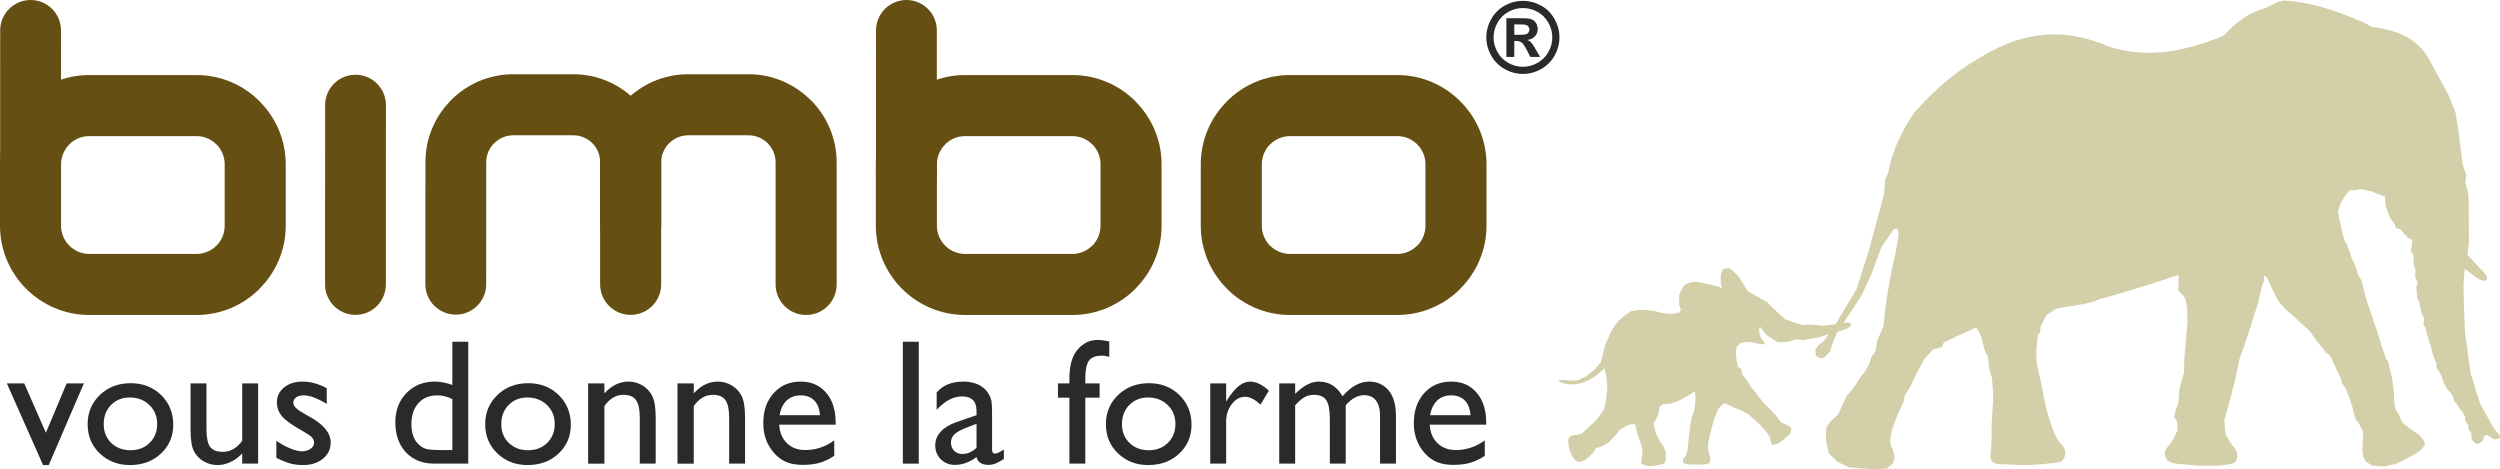<?xml version="1.0" encoding="UTF-8"?>
<!DOCTYPE svg PUBLIC "-//W3C//DTD SVG 1.1//EN" "http://www.w3.org/Graphics/SVG/1.1/DTD/svg11.dtd">
<!-- Creator: CorelDRAW SE (OEM-Version) -->
<svg xmlns="http://www.w3.org/2000/svg" xml:space="preserve" width="180.825mm" height="33.933mm" version="1.1" shape-rendering="geometricPrecision" text-rendering="geometricPrecision" image-rendering="optimizeQuality" fill-rule="evenodd" clip-rule="evenodd"
viewBox="0 0 989.17 185.626"
 xmlns:xlink="http://www.w3.org/1999/xlink">
 <g id="Ebene_x0020_1">
  <g id="_794838264">
   <path fill="#654F13" fill-rule="nonzero" d="M381.837 29.695l42.467 0c9.715,0 18.546,3.969 24.937,10.36l0 0.046c6.389,6.393 10.359,15.205 10.359,24.889l0 24.346c0,9.685 -3.97,18.498 -10.359,24.889l0 0.046c-6.391,6.391 -15.222,10.359 -24.937,10.359l-42.467 0c-9.716,0 -18.544,-3.968 -24.935,-10.359 -6.391,-6.391 -10.36,-15.22 -10.36,-24.936l0 -24.346c0,-9.716 3.969,-18.544 10.36,-24.935l0.046 0c6.391,-6.389 15.205,-10.36 24.889,-10.36zm42.467 24.16l-42.467 0c-3.07,0 -5.859,1.248 -7.879,3.256l0.022 0.022c-2.022,2.022 -3.278,4.806 -3.278,7.856l0 24.346c0,3.051 1.256,5.835 3.278,7.856 2.022,2.022 4.806,3.279 7.856,3.279l42.467 0c3.051,0 5.836,-1.257 7.858,-3.279l0.022 0.022c2.008,-2.02 3.256,-4.809 3.256,-7.879l0 -24.346c0,-3.07 -1.248,-5.859 -3.256,-7.879l-0.022 0.022c-2.022,-2.022 -4.807,-3.278 -7.858,-3.278z"/>
   <path fill="#654F13" fill-rule="nonzero" d="M370.654 69.499c0,6.644 -5.388,12.032 -12.032,12.032 -6.644,0 -12.032,-5.388 -12.032,-12.032l0.024 -57.467c0,-6.644 5.388,-12.032 12.032,-12.032 6.644,0 12.032,5.388 12.032,12.032l-0.024 57.467z"/>
   <path fill="#654F13" fill-rule="nonzero" d="M192.367 112.459c0,6.645 -5.388,12.032 -12.032,12.032 -6.645,0 -12.033,-5.387 -12.033,-12.032l0.024 -48.318c0.007,-9.575 3.898,-18.254 10.161,-24.52l0 -0.046c6.293,-6.293 14.989,-10.202 24.558,-10.202l23.797 0c9.517,0 18.199,3.909 24.512,10.205l0.022 0.024 0.024 0.022c6.298,6.316 10.204,14.999 10.204,24.516l0 25.406c0,6.67 -5.41,12.08 -12.08,12.08 -6.67,0 -12.08,-5.41 -12.08,-12.08l0 -25.406c0,-2.938 -1.179,-5.586 -3.076,-7.483l-0.046 -0.046c-1.897,-1.897 -4.546,-3.078 -7.48,-3.078l-23.797 0c-2.905,0 -5.555,1.197 -7.48,3.121l-0.022 -0.022c-1.943,1.952 -3.151,4.615 -3.154,7.509l-0.024 48.318z"/>
   <path fill="#654F13" fill-rule="nonzero" d="M261.606 112.507c0,6.67 -5.41,12.08 -12.08,12.08 -6.67,0 -12.08,-5.41 -12.08,-12.08l0 -48.281c0,-9.594 3.919,-18.312 10.229,-24.622 6.311,-6.311 15.03,-10.231 24.624,-10.231l23.886 0c9.562,0 18.264,3.922 24.574,10.231l0.046 0c6.312,6.312 10.233,15.035 10.233,24.622l0 48.325c0,6.67 -5.41,12.08 -12.08,12.08 -6.67,0 -12.08,-5.41 -12.08,-12.08l0 -48.325c0,-2.925 -1.209,-5.6 -3.152,-7.543l0.022 -0.022c-1.938,-1.926 -4.617,-3.128 -7.564,-3.128l-23.886 0c-2.929,0 -5.603,1.209 -7.545,3.15 -1.941,1.941 -3.148,4.614 -3.148,7.543l0 48.281z"/>
   <path fill="#654F13" fill-rule="nonzero" d="M35.294 29.695l42.466 0c9.716,0 18.547,3.969 24.938,10.36l0 0.046c6.389,6.393 10.359,15.205 10.359,24.889l0 24.346c0,9.685 -3.97,18.498 -10.359,24.889l0 0.046c-6.391,6.391 -15.222,10.359 -24.938,10.359l-42.466 0c-9.716,0 -18.545,-3.968 -24.936,-10.359 -6.391,-6.391 -10.359,-15.22 -10.359,-24.936l0 -24.346c0,-9.716 3.968,-18.544 10.359,-24.935l0.046 0c6.391,-6.389 15.204,-10.36 24.889,-10.36zm42.466 24.16l-42.466 0c-3.07,0 -5.859,1.248 -7.879,3.256l0.022 0.022c-2.022,2.022 -3.279,4.806 -3.279,7.856l0 24.346c0,3.051 1.257,5.835 3.279,7.856 2.022,2.022 4.806,3.279 7.856,3.279l42.466 0c3.051,0 5.836,-1.257 7.858,-3.279l0.022 0.022c2.008,-2.02 3.256,-4.809 3.256,-7.879l0 -24.346c0,-3.07 -1.248,-5.859 -3.256,-7.879l-0.022 0.022c-2.022,-2.022 -4.807,-3.278 -7.858,-3.278z"/>
   <path fill="#654F13" fill-rule="nonzero" d="M24.111 69.499c0,6.644 -5.388,12.032 -12.032,12.032 -6.644,0 -12.032,-5.388 -12.032,-12.032l0.024 -57.467c0,-6.644 5.388,-12.032 12.032,-12.032 6.645,0 12.033,5.388 12.033,12.032l-0.024 57.467z"/>
   <path fill="#654F13" fill-rule="nonzero" d="M510.4 29.695l42.467 0c9.685,0 18.497,3.97 24.889,10.36l0.046 0.046c6.389,6.393 10.36,15.205 10.36,24.889l0 24.346c0,9.685 -3.97,18.498 -10.36,24.889l0 0.046c-6.391,6.391 -15.22,10.359 -24.935,10.359l-42.467 0c-9.716,0 -18.546,-3.968 -24.937,-10.359l0 -0.046c-6.389,-6.391 -10.36,-15.204 -10.36,-24.889l0 -24.346c0,-9.685 3.97,-18.497 10.36,-24.889l0 -0.046c6.391,-6.391 15.221,-10.36 24.937,-10.36zm42.467 24.16l-42.467 0c-3.051,0 -5.836,1.256 -7.858,3.278l-0.022 -0.022c-2.008,2.02 -3.256,4.809 -3.256,7.879l0 24.346c0,3.07 1.248,5.859 3.256,7.879l0.022 -0.022c2.022,2.022 4.807,3.279 7.858,3.279l42.467 0c3.051,0 5.835,-1.257 7.856,-3.279l0.022 0.022c2.009,-2.02 3.256,-4.809 3.256,-7.879l0 -24.346c0,-3.07 -1.248,-5.859 -3.256,-7.879 -2.02,-2.008 -4.809,-3.256 -7.878,-3.256z"/>
   <path fill="#654F13" fill-rule="nonzero" d="M152.673 112.551c0,6.645 -5.388,12.032 -12.032,12.032 -6.644,0 -12.032,-5.387 -12.032,-12.032l0.024 -70.947c0,-6.644 5.388,-12.032 12.032,-12.032 6.644,0 12.032,5.388 12.032,12.032l-0.024 70.947z"/>
  </g>
  <polygon fill="#2B2A29" fill-rule="nonzero" points="26.371,151.69 33.184,151.69 19.287,184.009 17.036,184.009 2.703,151.69 9.586,151.69 18.155,171.232 "/>
  <path id="1" fill="#2B2A29" fill-rule="nonzero" d="M51.688 151.619c4.845,0 8.852,1.556 12.058,4.679 3.195,3.124 4.798,7.037 4.798,11.763 0,4.574 -1.626,8.38 -4.868,11.41 -3.241,3.029 -7.331,4.538 -12.258,4.538 -4.761,0 -8.745,-1.532 -11.952,-4.609 -3.194,-3.076 -4.798,-6.919 -4.798,-11.516 0,-4.656 1.615,-8.522 4.857,-11.622 3.23,-3.1 7.284,-4.644 12.164,-4.644zm-0.33 5.657c-3.017,0 -5.493,0.99 -7.426,2.97 -1.933,1.98 -2.899,4.503 -2.899,7.567 0,3.041 0.99,5.516 2.97,7.438 1.98,1.921 4.526,2.888 7.638,2.888 3.088,0 5.61,-0.978 7.579,-2.923 1.969,-1.945 2.959,-4.431 2.959,-7.473 0,-3.017 -1.026,-5.516 -3.076,-7.497 -2.051,-1.98 -4.632,-2.97 -7.744,-2.97z"/>
  <path id="2" fill="#2B2A29" fill-rule="nonzero" d="M95.83 183.443l0 -4.043c-1.343,1.45 -2.864,2.581 -4.585,3.395 -1.721,0.813 -3.442,1.214 -5.151,1.214 -2.004,0 -3.866,-0.495 -5.563,-1.497 -1.697,-1.002 -2.97,-2.369 -3.843,-4.078 -0.861,-1.721 -1.296,-4.562 -1.296,-8.546l0 -18.199 6.294 0 0 18.116c0,3.336 0.484,5.658 1.438,6.99 0.955,1.32 2.64,1.98 5.045,1.98 3.005,0 5.563,-1.461 7.661,-4.385l0 -22.701 6.294 0 0 31.754 -6.294 0z"/>
  <path id="3" fill="#2B2A29" fill-rule="nonzero" d="M109.339 181.168l0 -6.777c1.768,1.237 3.583,2.251 5.445,3.017 1.851,0.766 3.406,1.155 4.679,1.155 1.308,0 2.44,-0.318 3.383,-0.967 0.943,-0.648 1.415,-1.415 1.415,-2.322 0,-0.92 -0.306,-1.685 -0.92,-2.299 -0.601,-0.601 -1.921,-1.485 -3.949,-2.64 -4.055,-2.263 -6.707,-4.196 -7.956,-5.799 -1.262,-1.603 -1.886,-3.359 -1.886,-5.245 0,-2.452 0.943,-4.444 2.841,-5.988 1.898,-1.544 4.349,-2.322 7.331,-2.322 3.112,0 6.294,0.872 9.559,2.628l0 6.212c-3.725,-2.263 -6.778,-3.394 -9.147,-3.394 -1.225,0 -2.204,0.259 -2.958,0.789 -0.742,0.519 -1.12,1.214 -1.12,2.075 0,0.742 0.342,1.45 1.026,2.121 0.684,0.672 1.874,1.485 3.583,2.428l2.24 1.284c5.292,2.994 7.933,6.318 7.933,9.96 0,2.605 -1.014,4.738 -3.053,6.412 -2.039,1.673 -4.656,2.51 -7.85,2.51 -1.886,0 -3.572,-0.2 -5.045,-0.601 -1.473,-0.412 -3.324,-1.155 -5.551,-2.24z"/>
  <path id="4" fill="#2B2A29" fill-rule="nonzero" d="M178.975 135.212l6.294 0 0 48.232 -13.425 0c-4.691,0 -8.439,-1.485 -11.233,-4.456 -2.794,-2.97 -4.196,-6.954 -4.196,-11.952 0,-4.668 1.474,-8.51 4.409,-11.528 2.935,-3.017 6.683,-4.526 11.245,-4.526 2.121,0 4.42,0.448 6.907,1.332l0 -17.103zm0 42.857l0 -20.155c-1.957,-0.99 -3.937,-1.485 -5.941,-1.485 -3.135,0 -5.622,1.025 -7.473,3.076 -1.851,2.051 -2.782,4.821 -2.782,8.298 0,3.277 0.801,5.799 2.416,7.567 0.967,1.061 1.992,1.78 3.076,2.146 1.085,0.365 3.03,0.554 5.835,0.554l4.868 0z"/>
  <path id="5" fill="#2B2A29" fill-rule="nonzero" d="M208.996 151.619c4.845,0 8.852,1.556 12.058,4.679 3.195,3.124 4.798,7.037 4.798,11.763 0,4.574 -1.626,8.38 -4.868,11.41 -3.241,3.029 -7.331,4.538 -12.258,4.538 -4.761,0 -8.745,-1.532 -11.952,-4.609 -3.194,-3.076 -4.798,-6.919 -4.798,-11.516 0,-4.656 1.615,-8.522 4.857,-11.622 3.23,-3.1 7.284,-4.644 12.164,-4.644zm-0.33 5.657c-3.017,0 -5.493,0.99 -7.426,2.97 -1.933,1.98 -2.899,4.503 -2.899,7.567 0,3.041 0.99,5.516 2.97,7.438 1.98,1.921 4.526,2.888 7.638,2.888 3.088,0 5.61,-0.978 7.579,-2.923 1.969,-1.945 2.959,-4.431 2.959,-7.473 0,-3.017 -1.026,-5.516 -3.076,-7.497 -2.051,-1.98 -4.632,-2.97 -7.744,-2.97z"/>
  <path id="6" fill="#2B2A29" fill-rule="nonzero" d="M239.136 151.69l0 3.961c2.805,-3.112 5.999,-4.668 9.559,-4.668 1.98,0 3.819,0.519 5.528,1.544 1.697,1.025 2.994,2.428 3.878,4.219 0.884,1.792 1.331,4.621 1.331,8.499l0 18.199 -6.294 0 0 -18.152c0,-3.253 -0.495,-5.587 -1.485,-6.978 -0.99,-1.403 -2.64,-2.098 -4.962,-2.098 -2.97,0 -5.481,1.485 -7.555,4.456l0 22.772 -6.436 0 0 -31.754 6.436 0z"/>
  <path id="7" fill="#2B2A29" fill-rule="nonzero" d="M274.496 151.69l0 3.961c2.805,-3.112 5.999,-4.668 9.559,-4.668 1.98,0 3.819,0.519 5.528,1.544 1.697,1.025 2.994,2.428 3.878,4.219 0.884,1.792 1.331,4.621 1.331,8.499l0 18.199 -6.294 0 0 -18.152c0,-3.253 -0.495,-5.587 -1.485,-6.978 -0.99,-1.403 -2.64,-2.098 -4.962,-2.098 -2.97,0 -5.481,1.485 -7.555,4.456l0 22.772 -6.436 0 0 -31.754 6.436 0z"/>
  <path id="8" fill="#2B2A29" fill-rule="nonzero" d="M330.649 168.026l-22.347 0c0.165,3.064 1.178,5.504 3.052,7.319 1.874,1.816 4.302,2.723 7.273,2.723 4.137,0 7.956,-1.273 11.457,-3.819l0 6.117c-1.933,1.285 -3.854,2.192 -5.752,2.747 -1.898,0.554 -4.125,0.825 -6.683,0.825 -3.501,0 -6.329,-0.731 -8.498,-2.18 -2.157,-1.45 -3.89,-3.406 -5.186,-5.87 -1.308,-2.451 -1.956,-5.304 -1.956,-8.533 0,-4.845 1.367,-8.781 4.113,-11.822 2.735,-3.029 6.294,-4.55 10.679,-4.55 4.208,0 7.579,1.473 10.089,4.42 2.51,2.935 3.76,6.883 3.76,11.834l0 0.79zm-22.206 -3.748l15.983 0c-0.165,-2.511 -0.908,-4.444 -2.24,-5.811 -1.344,-1.355 -3.136,-2.039 -5.387,-2.039 -2.263,0 -4.102,0.683 -5.54,2.039 -1.438,1.368 -2.381,3.3 -2.817,5.811z"/>
  <polygon id="9" fill="#2B2A29" fill-rule="nonzero" points="357.228,135.212 363.523,135.212 363.523,183.443 357.228,183.443 "/>
  <path id="10" fill="#2B2A29" fill-rule="nonzero" d="M392.53 164.313l0 13.543c0,1.084 0.365,1.626 1.108,1.626 0.754,0 1.945,-0.542 3.559,-1.626l0 3.772c-1.414,0.895 -2.546,1.497 -3.406,1.827 -0.86,0.318 -1.756,0.483 -2.687,0.483 -2.675,0 -4.243,-1.037 -4.727,-3.1 -2.687,2.063 -5.54,3.1 -8.569,3.1 -2.216,0 -4.067,-0.731 -5.552,-2.204 -1.473,-1.462 -2.216,-3.312 -2.216,-5.528 0,-2.015 0.719,-3.807 2.157,-5.387 1.438,-1.591 3.489,-2.84 6.129,-3.772l8.05 -2.77 0 -1.697c0,-3.819 -1.909,-5.729 -5.74,-5.729 -3.441,0 -6.777,1.768 -10.03,5.304l0 -6.86c2.44,-2.876 5.952,-4.314 10.525,-4.314 3.43,0 6.188,0.896 8.251,2.699 0.695,0.578 1.32,1.344 1.874,2.31 0.554,0.955 0.895,1.91 1.049,2.864 0.153,0.967 0.224,2.782 0.224,5.457zm-6.153 12.86l0 -9.5 -4.219 1.638c-2.157,0.849 -3.666,1.71 -4.562,2.581 -0.884,0.873 -1.332,1.957 -1.332,3.253 0,1.32 0.424,2.393 1.262,3.23 0.848,0.837 1.933,1.249 3.277,1.249 2.004,0 3.866,-0.813 5.575,-2.452z"/>
  <path id="11" fill="#2B2A29" fill-rule="nonzero" d="M423.129 151.69l0 -1.91c0,-5.139 1.084,-8.97 3.265,-11.492 2.18,-2.522 4.798,-3.783 7.838,-3.783 1.308,0 2.864,0.2 4.667,0.613l0 6.105c-1.014,-0.33 -1.98,-0.495 -2.899,-0.495 -2.475,0 -4.184,0.66 -5.139,1.98 -0.955,1.32 -1.438,3.678 -1.438,7.072l0 1.91 5.657 0 0 5.657 -5.657 0 0 26.096 -6.294 0 0 -26.096 -4.526 0 0 -5.657 4.526 0z"/>
  <path id="12" fill="#2B2A29" fill-rule="nonzero" d="M454.588 151.619c4.845,0 8.852,1.556 12.058,4.679 3.195,3.124 4.798,7.037 4.798,11.763 0,4.574 -1.626,8.38 -4.868,11.41 -3.241,3.029 -7.331,4.538 -12.258,4.538 -4.761,0 -8.745,-1.532 -11.952,-4.609 -3.194,-3.076 -4.798,-6.919 -4.798,-11.516 0,-4.656 1.615,-8.522 4.857,-11.622 3.23,-3.1 7.284,-4.644 12.164,-4.644zm-0.33 5.657c-3.017,0 -5.493,0.99 -7.426,2.97 -1.933,1.98 -2.899,4.503 -2.899,7.567 0,3.041 0.99,5.516 2.97,7.438 1.98,1.921 4.526,2.888 7.638,2.888 3.088,0 5.61,-0.978 7.579,-2.923 1.969,-1.945 2.959,-4.431 2.959,-7.473 0,-3.017 -1.026,-5.516 -3.076,-7.497 -2.051,-1.98 -4.632,-2.97 -7.744,-2.97z"/>
  <path id="13" fill="#2B2A29" fill-rule="nonzero" d="M485.151 151.69l0 7.202 0.342 -0.554c3.041,-4.903 6.082,-7.355 9.135,-7.355 2.369,0 4.845,1.202 7.426,3.595l-3.324 5.528c-2.18,-2.074 -4.208,-3.111 -6.082,-3.111 -2.027,0 -3.783,0.967 -5.269,2.911 -1.485,1.933 -2.228,4.231 -2.228,6.883l0 16.655 -6.294 0 0 -31.754 6.294 0z"/>
  <path id="14" fill="#2B2A29" fill-rule="nonzero" d="M532.463 160.377l0 23.067 -6.294 0 0 -17.739c0,-3.536 -0.471,-5.999 -1.415,-7.39 -0.943,-1.403 -2.593,-2.098 -4.95,-2.098 -1.308,0 -2.511,0.306 -3.607,0.919 -1.096,0.613 -2.345,1.686 -3.748,3.242l0 23.067 -6.294 0 0 -31.754 6.294 0 0 4.161c3.194,-3.242 6.329,-4.868 9.394,-4.868 4.02,0 7.143,1.933 9.347,5.799 3.359,-3.866 6.872,-5.799 10.537,-5.799 3.088,0 5.622,1.132 7.614,3.383 1.992,2.263 2.994,5.705 2.994,10.325l0 18.753 -6.294 0 0 -18.883c0,-2.652 -0.542,-4.679 -1.626,-6.094 -1.085,-1.403 -2.64,-2.11 -4.668,-2.11 -2.593,0 -5.021,1.344 -7.284,4.02z"/>
  <path id="15" fill="#2B2A29" fill-rule="nonzero" d="M588.05 168.026l-22.347 0c0.165,3.064 1.178,5.504 3.052,7.319 1.874,1.816 4.302,2.723 7.273,2.723 4.137,0 7.956,-1.273 11.457,-3.819l0 6.117c-1.933,1.285 -3.854,2.192 -5.752,2.747 -1.898,0.554 -4.125,0.825 -6.683,0.825 -3.501,0 -6.329,-0.731 -8.498,-2.18 -2.157,-1.45 -3.89,-3.406 -5.186,-5.87 -1.308,-2.451 -1.956,-5.304 -1.956,-8.533 0,-4.845 1.367,-8.781 4.113,-11.822 2.735,-3.029 6.294,-4.55 10.679,-4.55 4.208,0 7.579,1.473 10.089,4.42 2.51,2.935 3.76,6.883 3.76,11.834l0 0.79zm-22.206 -3.748l15.983 0c-0.165,-2.511 -0.908,-4.444 -2.24,-5.811 -1.344,-1.355 -3.136,-2.039 -5.387,-2.039 -2.263,0 -4.102,0.683 -5.54,2.039 -1.438,1.368 -2.381,3.3 -2.817,5.811z"/>
  <g id="_794844168">
   <path fill="#D3CFA8" d="M707.282 135.298l-2.447 0.107 -1.418 0 -2.933 -1.847 -1.805 -1.259 -1.659 -2.186 -0.672 -0.882 -0.301 0.845 0.078 1.915 0.72 1.939 1.558 1.936 -0.096 0.278 -0.73 0.109 -1.568 -0.192 -3.715 -0.778 -3.422 0.389 -1.76 1.556 -0.293 2.042 0.293 3.306 0.587 2.625 1.173 0.681 0.587 2.333 1.76 2.236 1.369 2.431 2.248 2.625 1.369 1.945 1.857 2.236 2.347 2.236 2.248 2.43 2.053 2.82 1.565 0.68 1.858 0.875 0.684 0.875 -0.489 2.042 -2.933 2.528 -1.662 1.264 -2.542 0.681 -0.586 -1.362 -0.293 -1.75 -1.075 -1.653 -1.173 -1.458 -1.564 -1.653 -2.249 -2.139 -2.151 -1.945 -2.639 -1.556 -3.324 -1.361 -3.911 -1.75 -2.246 2.063 -1.865 4.505 -1.564 6.036 -0.607 2.74 -0.167 3.104 0.7 2.143 0.276 1.524 -0.305 1.619 -1.891 0.533 -2.549 0.071 -3.957 -0.1 -2.062 -0.484 -0.093 -1.52 1.211 -1.451 0.763 -3.029 0.328 -4.243 0.548 -4.527 0.697 -3.667 0.613 -1.497 0.636 -2.73 0.158 -3.173 -0.252 -2.638c-4.052,2.666 -8.203,5.456 -12.499,5.064l-1.629 1.232c0.201,1.992 -0.646,4.006 -1.812,5.753 -0.481,0.722 -0.585,0.48 -0.26,1.316l0.788 3.491 2.184 3.92 0.872 1.109c0.336,0.846 0.648,1.819 0.984,2.665l-0.155 2.821 -0.446 1.185 -1.923 0.598 -2.501 0.439 -2.246 0.06 -1.367 -0.487 -1.179 -0.421 0.487 -5.557 -0.696 -2.557 -1.311 -3.566 -0.883 -3.902 -1.413 -0.124 -1.776 0.485 -1.075 0.716 -1.592 0.799 -1.99 2.468 -2.732 2.861 -2.878 1.629 -2.098 0.488 -1.018 1.804 -2.995 2.871 -2.254 0.839 -1.569 -0.31 -1.231 -1.547 -0.577 -1.063 -0.639 -1.303 -0.465 -1.708 -0.256 -2.515 0.278 -0.889 0.432 -0.667 0.383 -0.287 0.779 -0.227 1.956 -0.292 1.54 -0.391 5.475 -5.056 3.128 -4.084 0.978 -3.695 0.587 -5.445 -0.391 -4.278 -0.782 -3.306c-2.767,2.738 -5.73,4.814 -8.824,5.736 -1.451,0.548 -2.866,0.734 -4.253,0.632 -1.507,-0.007 -3.014,-0.334 -4.522,-0.924l-0.397 -0.442c0.195,-0.346 -0.073,-0.236 0.275,-0.37 0.635,0.028 1.407,-0.065 2.681,0.098 1.713,0.219 2.02,0.263 3.259,0.142 1.301,-0.126 0.805,0.118 2.493,-0.758 0.09,-0.046 1.573,-0.655 1.613,-0.664 0.672,-0.541 1.472,-0.975 2.048,-1.56 0.488,-0.494 1.627,-1.037 2.012,-1.77l2.123 -2.382 0.758 -2.747 0.831 -3.646 1.027 -2.479 1.222 -2.723c1.854,-4.072 4.794,-6.704 8.213,-8.702 3.09,-0.851 6.849,-0.704 11.243,0.389 2.928,0.841 5.527,0.811 7.87,0.097l0.587 -1.167 -0.684 -1.945 0 -3.986 1.76 -3.403c1.589,-1.313 3.805,-1.96 6.306,-1.458l7.235 1.653 1.832 0.984 -0.623 -1.717 -0.048 -1.818 -0.048 -1.818 0.176 -0.699 0.234 -0.928 0.5 -0.681 1.091 -0.479 1.148 -0.126 0.804 0.371 1.854 1.665 1.706 1.898 1.423 2.332 1.271 2.042 0.684 0.972 7.333 4.084 4.384 4.28 2.785 2.572 2.718 0.963 2.124 0.71 2.434 0.653 3.048 -0.222 2.47 0.264 2.364 0.224 3.813 -0.392 2.919 -0.551 2.58 -0.319 1.773 0.294 -0.3 1.222 -1.122 0.807 -2.41 0.86 -4.754 1.328 -4.401 1.407 -5.774 1.033 -3.015 -0.287 -3.375 1.039z"/>
   <path fill="#D3CFA8" d="M947.599 88.911l-0.855 -1.223 -1.208 -1.699 -0.876 -2.321 -0.624 -2.027 -0.252 -1.815 -0.107 -2.112 -2.593 -0.799 -2.785 -1.204 -2.88 -0.601 -1.419 -0.343 -1.452 0.434 -3.049 0.111 -2.104 2.944 -1.513 2.696 -0.755 2.78 0.284 2.418 0.773 2.727 0.766 3.787 0.83 2.887 0.77 0.882 1.85 5.389 1.539 3.386 1.157 3.761 1.271 1.979 0.889 3.511 0.889 3.511 1.267 3.805 1.427 4.272 1.575 4.605 1.34 4.271 0.886 2.859 1.425 4.189 0.814 1.223 1.237 4.805 0.59 3.195 0.141 1.687 0.265 1.276 0.142 2.99 0.271 3.616 0.321 1.151 1.177 1.889 0.691 1.504 0.433 1.105 0.956 1.319 3.742 2.8 2.199 1.419 1.762 2.054 0.637 1.271 -0.198 0.969 -0.608 0.918 -1.284 1.31 -2.347 1.507 -3.26 1.672 -3.683 1.867 -4.69 1.038 -4.584 -0.268 -2.536 -1.506 -1.106 -1.864 -0.434 -2.124 0.175 -3.947 0.206 -2.708 -0.406 -2.313 -0.637 -0.628 -0.555 -1.469 -1.469 -1.95 -0.756 -2.602 -0.473 -2.147 -1.486 -4.388 -0.561 -1.269 -0.349 -1.025 -0.941 -1.689 -0.727 -0.904 -0.626 -2.192 -3.531 -7.584 -1.124 -1.705 -1.211 -0.839 -1.367 -1.795 -2.361 -2.947 -2.504 -3.579 -5.737 -5.293 -4.415 -3.86 -2.446 -2.988 -2.52 -4.981 -2.132 -4.519 -0.977 -0.357 -0.089 2.297 -0.841 2.113 -1.25 5.851 -3.417 10.764 -2.207 6.605 -1.416 3.938 -0.503 1.509 -1.653 7.97 -2.051 7.954 -2.246 8.043 0.443 5.643 2.674 4.399 1.207 1.414 0.653 1.456 0.206 1.432 -0.341 1.473 -0.697 1.023 -1.091 0.468 -3.353 0.576 -3.633 0.233 -7.152 -0.061 -9.219 -0.907 -2.343 -1.183 -0.905 -1.978 -0.029 -1.139 0.296 -1.071 2.821 -3.66 1.94 -4.05 -0.158 -3.376 -1.09 -1.728 0.455 -2.779 1.104 -2.862 0.381 -4.912 0.522 -2.59 1.379 -4.677 0.048 -2.496 0.031 -2.496 0.654 -7.908 0.556 -6.718 -0.118 -6.189 -0.68 -3.154 -0.592 -1.163 -2.12 -2.143 0.024 -6.221 -18.683 5.958 -10.971 3.139c-3.398,0.784 -1.345,1.565 -15.83,3.674l-3.155 0.696 -3.542 2.375 -2.383 4.453 -0.239 2.484 -0.878 0.845 -0.59 5.827 0.094 5.075 2.376 10.86c0.88,6.136 3.327,15.007 5.819,19.555 1.807,2.613 2.722,2.377 3.145,5.267 0.199,1.357 -0.747,3.397 -2.166,3.813 -0.805,0.183 -1.292,0.207 -2.099,0.306 -7.685,0.944 -12.262,1.051 -19.91,0.534 -3.91,0.223 -6.03,-0.988 -5.273,-4.504l0.307 -6.024 -0.005 -4.69 0.563 -9.369c0.214,-3.399 -0.252,-6.543 -0.392,-9.483l-1.078 -3.658 -0.577 -4.893 -0.543 -1.06c-1.388,-1.659 -1.262,-7.286 -3.802,-9.927 -0.163,-0.169 -0.078,-0.375 -0.342,-0.422l-7.819 3.487 -5.025 2.488 -0.412 1.524 -3.755 1.172 -3.422 3.763 -2.877 5.305 -2.592 5.406 -2.175 3.596 -0.627 2.764 -2.697 5.882 -1.818 4.942 -0.749 4.102 0.245 2.005 0.863 1.935 0.372 1.419 0.406 1.803 -0.846 2.183 -2.41 1.999 -5.456 0.202 -9.272 -0.656 -4.837 -2.294 -3.38 -3.415 -1.049 -5.189 0.096 -4.975 1.575 -2.267 1.656 -1.499 1.463 -1.408 3.295 -7.115 2.449 -2.92 1.968 -2.834 1.481 -2.364 1.174 -1.318 1.781 -3.028 1.216 -3.518 1.371 -1.601 0.756 -4.484 1.302 -3.038 1.204 -2.848 0.594 -6.019 0.668 -4.868 1.407 -8.492 2.099 -9.627 1.186 -6.964 -0.432 -2.401 -1.436 0.079 -4.949 7.309 -4.213 11.275 -3.79 7.967 -3.945 6.05 -5.321 7.938 -1.671 3.673 -1.505 4.43 -2.403 2.476 -1.671 0.004 -1.336 -0.861 -0.357 -2.381 1.104 -1.697 1.867 -1.395 1.199 -1.467 4.066 -5.859 8.11 -13.627 4.684 -14.65 6.179 -22.661 0.5 -6.116 1.2 -2.658c1.439,-7.638 4.631,-15.599 10.414,-23.92 7.418,-8.296 15.664,-15.732 25.585,-21.427 14.598,-8.968 30.778,-13.415 51.673,-4.382 15.8,4.798 30.598,1.463 45.072,-4.494 4.98,-5.545 10.366,-9.348 16.287,-10.79 2.509,-1.037 4.838,-2.747 7.526,-3.11 7.277,0.43 14.368,2.155 21.351,4.621l9.69 3.823 3.79 1.987c9.499,1.282 17.966,4.214 22.72,13.071 2.466,4.514 4.931,9.028 7.397,13.542l2.925 7.139 1.2 7.297 0.655 5.755 1.001 7.676 1.45 4.239 -0.438 2.863 1.078 3.658 0.313 3.643 0.029 8.424 0.034 8.232 -0.591 4.627 2.428 2.63 1.764 1.925 1.782 1.802 1.606 1.954 0.271 1.136 -0.473 0.637 -1.094 0.281 -1.487 -0.516 -1.725 -1.137 -4.067 -3.124 -0.276 2.06 -0.294 5.297 0.263 8.763 0.394 9.389 1.093 7.87 1.09 8.061 1.293 3.88 1.083 3.786 1.377 4.222 3.457 6.261 0.959 1.84 1.016 1.557 1.389 1.829 0.552 0.603 0.494 0.539 -0.039 0.726 -0.705 0.573 -1.451 0.288 -2.028 -1.243 -0.922 -0.538 -0.924 0.177 -0.351 0.808 -0.303 1.025 -0.87 0.941 -1.249 0.576 -1.055 -0.392 -1.378 -1.461 -0.099 -2.576 -1.003 -1.173 -0.231 -1.844 -1.086 -1.708 -0.206 -1.772 -0.823 -1.411 -0.53 -0.91 -0.873 -0.992 -0.884 -1.587 -1.031 -1.015 -0.561 -1.802 -0.744 -1.38 -1.304 -1.392 -1.149 -1.848 -0.64 -0.999 0.147 -0.555c-0.181,-0.514 -0.651,-0.937 -0.673,-1.304 0.26,-0.216 -1.421,-3.147 -1.983,-3.603 -0.213,-1.147 -0.272,-0.209 -0.26,-2.213 0.005,-0.854 -0.768,-0.828 -0.97,-2.579 -0.01,-0.097 -0.687,-1.66 -0.684,-1.824 0.022,-0.161 -0.203,-1.112 -0.622,-2.954 -0.087,-0.381 -0.487,-0.737 -0.571,-1.201 -0.205,-1.128 -0.97,-2.675 -1.365,-5.318 -0.072,-0.48 -0.795,-1.008 -0.87,-1.526 -0.114,-0.791 0.458,-1.922 0.083,-2.716l-0.788 -1.669 -0.65 -2.497 -0.296 -1.97 -0.911 -1.672 -0.06 -1.875 -0.201 -2.34 0.491 -2.011 -0.897 -1.826 0.099 -3.053 -0.778 -1.856 0.01 -3.738 -1.125 -1.964 0.495 -2.332c0.043,-0.782 0.055,-0.891 0.077,-1.641 0.018,-0.636 -2.059,-0.793 -2.052,-1.432 0.005,-0.415 -0.576,-0.671 -0.913,-0.966 -0.356,-0.311 -0.636,-0.7 -1.179,-1.518 -0.775,-1.164 -2.632,-0.308 -2.682,-2.336z"/>
  </g>
  <path fill="#2B2A29" fill-rule="nonzero" d="M602.559 0.321c2.481,0 4.86,0.619 7.135,1.863 2.282,1.238 4.074,3.017 5.376,5.331 1.302,2.314 1.954,4.737 1.954,7.271 0,2.52 -0.638,4.918 -1.915,7.206 -1.283,2.282 -3.062,4.061 -5.343,5.343 -2.288,1.276 -4.686,1.915 -7.206,1.915 -2.52,0 -4.918,-0.638 -7.206,-1.915 -2.282,-1.283 -4.061,-3.062 -5.343,-5.343 -1.276,-2.288 -1.915,-4.686 -1.915,-7.206 0,-2.533 0.651,-4.957 1.953,-7.271 1.302,-2.314 3.094,-4.093 5.376,-5.331 2.276,-1.244 4.654,-1.863 7.136,-1.863zm0.013 2.862c-1.991,0 -3.899,0.496 -5.724,1.489 -1.824,0.992 -3.261,2.417 -4.312,4.279 -1.051,1.857 -1.579,3.809 -1.579,5.84 0,2.023 0.515,3.957 1.54,5.788 1.025,1.837 2.456,3.268 4.293,4.299 1.837,1.031 3.764,1.547 5.782,1.547 2.024,0 3.951,-0.516 5.782,-1.547 1.837,-1.031 3.268,-2.462 4.299,-4.299 1.031,-1.831 1.547,-3.765 1.547,-5.788 0,-2.031 -0.529,-3.983 -1.579,-5.84 -1.051,-1.863 -2.488,-3.287 -4.319,-4.279 -1.837,-0.993 -3.744,-1.489 -5.73,-1.489zm-6.548 19.337l0 -15.315 3.107 0c2.913,0 4.551,0.013 4.899,0.039 1.032,0.084 1.831,0.29 2.404,0.612 0.567,0.316 1.044,0.806 1.431,1.47 0.38,0.657 0.574,1.392 0.574,2.191 0,1.109 -0.361,2.05 -1.083,2.836 -0.722,0.787 -1.734,1.27 -3.035,1.463 0.464,0.174 0.825,0.368 1.076,0.574 0.252,0.206 0.6,0.6 1.038,1.173 0.116,0.155 0.49,0.773 1.135,1.869l1.799 3.087 -3.868 0 -1.27 -2.494c-0.857,-1.669 -1.567,-2.726 -2.127,-3.158 -0.567,-0.432 -1.276,-0.651 -2.14,-0.651l-0.805 0 0 6.303 -3.133 0zm3.133 -8.74l1.256 0c1.792,0 2.907,-0.071 3.339,-0.206 0.432,-0.136 0.773,-0.374 1.025,-0.716 0.252,-0.342 0.374,-0.729 0.374,-1.167 0,-0.419 -0.122,-0.799 -0.368,-1.128 -0.245,-0.329 -0.593,-0.567 -1.044,-0.709 -0.451,-0.142 -1.56,-0.213 -3.326,-0.213l-1.256 0 0 4.138z"/>
 </g>
</svg>
